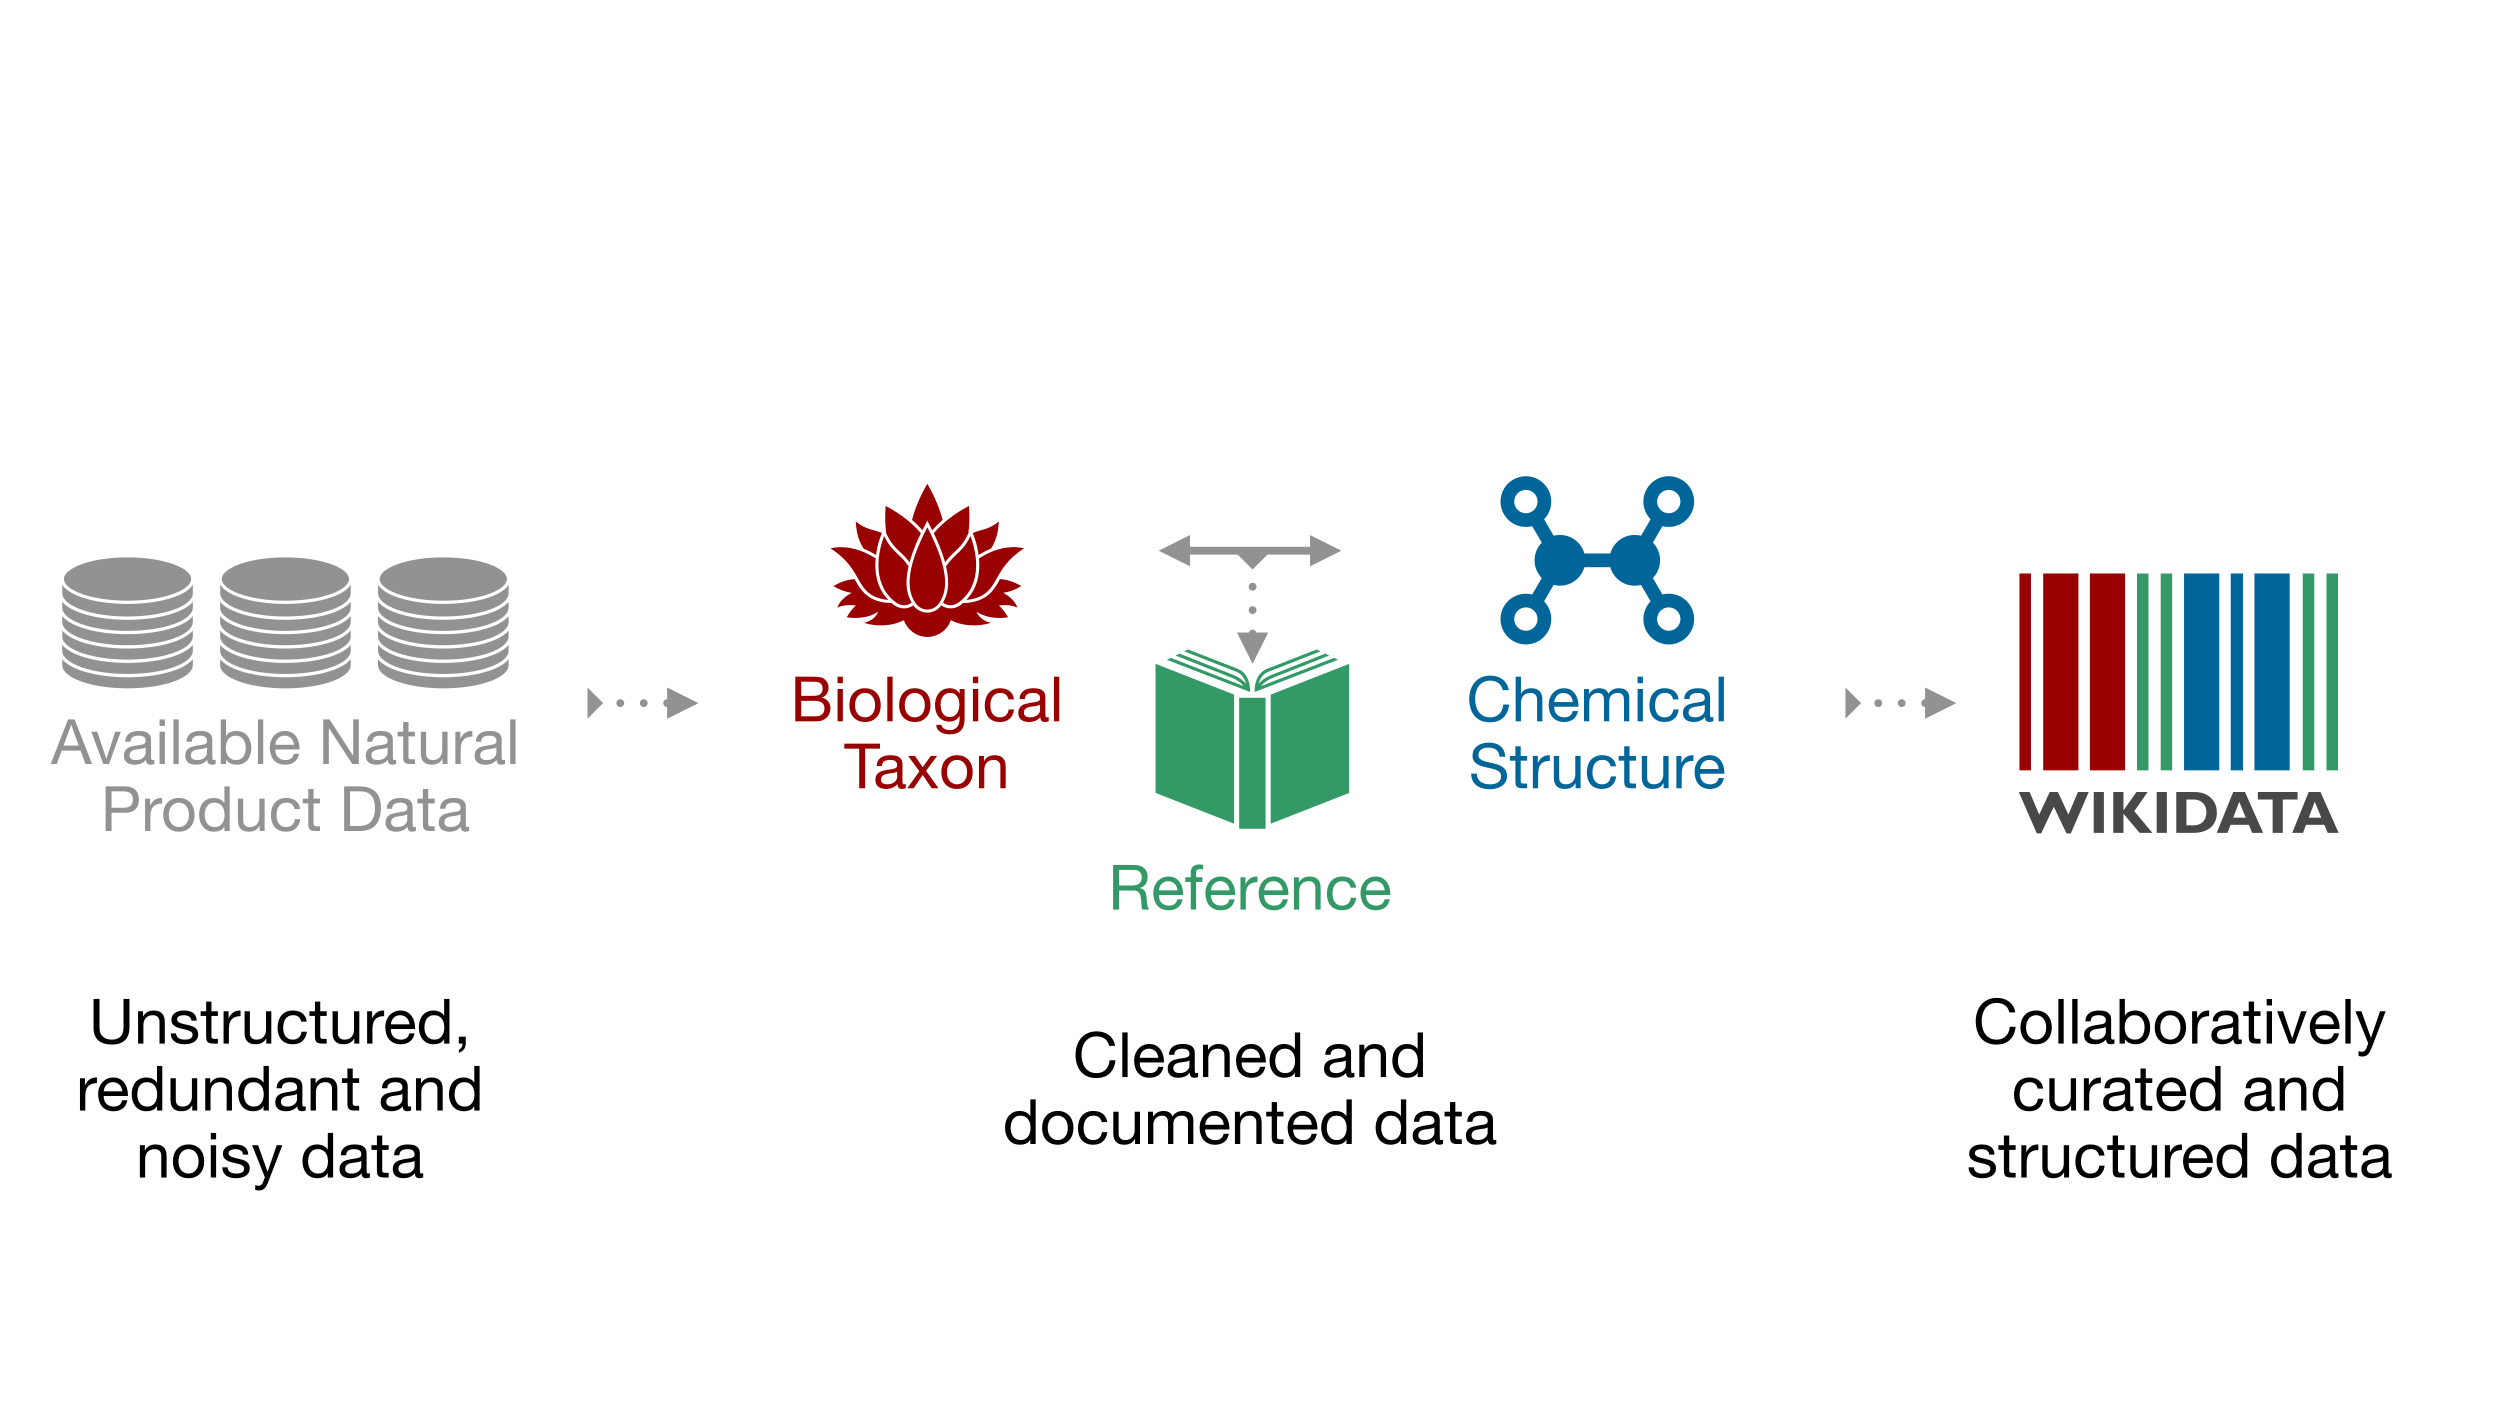 <svg height="1080pt" viewBox="0 0 1920 1080" width="1920pt" xmlns="http://www.w3.org/2000/svg" xmlns:xlink="http://www.w3.org/1999/xlink"><symbol id="a" overflow="visible"><path d="m8.297-19.531v-10.906h9.125c.988 0 1.922.059 2.797.172.883.117 1.66.367 2.328.75.676.387 1.207.934 1.594 1.641.383.699.578 1.652.578 2.859 0 1.836-.57 3.211-1.703 4.125-1.137.906-3 1.359-5.594 1.359zm-4.547-14.734v34.266h16.547c1.695 0 3.191-.281 4.484-.844 1.301-.562 2.391-1.297 3.266-2.203.883-.914 1.551-1.961 2-3.141.445-1.188.672-2.406.672-3.656 0-2.113-.562-3.906-1.688-5.375-1.117-1.469-2.73-2.426-4.844-2.875v-.094c1.633-.645 2.891-1.629 3.766-2.953.883-1.332 1.328-2.91 1.328-4.734 0-1.727-.398-3.18-1.188-4.359-.781-1.188-1.73-2.117-2.844-2.797-.512-.312-1.133-.547-1.859-.703-.719-.164-1.496-.285-2.328-.359-.824-.082-1.664-.129-2.516-.141-.844-.02-1.637-.031-2.375-.031zm4.547 30.422v-11.859h10.422c.957 0 1.883.09 2.781.266.895.18 1.688.484 2.375.922.688.43 1.238 1.012 1.656 1.75.414.742.625 1.668.625 2.781 0 1.918-.57 3.422-1.703 4.516-1.137 1.086-2.711 1.625-4.719 1.625zm0 0"/></symbol><symbol id="b" overflow="visible"><path d="m7.391-29.281v-4.984h-4.078v4.984zm-4.078 4.469v24.812h4.078v-24.812zm0 0"/></symbol><symbol id="c" overflow="visible"><path d="m6.047-12.391c0-1.5.195-2.832.594-4 .406-1.164.957-2.148 1.656-2.953.707-.801 1.531-1.41 2.469-1.828.945-.414 1.953-.625 3.016-.625 1.051 0 2.047.211 2.984.625.945.418 1.77 1.027 2.469 1.828.707.805 1.258 1.789 1.656 2.953.406 1.168.609 2.5.609 4 0 1.512-.203 2.852-.609 4.016-.398 1.168-.949 2.148-1.656 2.938-.699.781-1.523 1.383-2.469 1.797-.938.406-1.934.609-2.984.609-1.062 0-2.07-.203-3.016-.609-.938-.414-1.762-1.016-2.469-1.797-.699-.789-1.25-1.77-1.656-2.938-.398-1.164-.594-2.504-.594-4.016zm-4.312 0c0 1.836.254 3.539.766 5.109.508 1.562 1.273 2.93 2.297 4.094 1.031 1.168 2.297 2.078 3.797 2.734s3.227.984 5.188.984c1.977 0 3.711-.328 5.203-.984 1.488-.656 2.742-1.566 3.766-2.734 1.02-1.164 1.785-2.531 2.297-4.094.52-1.57.781-3.273.781-5.109 0-1.82-.262-3.523-.781-5.109-.512-1.582-1.277-2.957-2.297-4.125-1.023-1.164-2.277-2.082-3.766-2.75-1.492-.676-3.227-1.016-5.203-1.016-1.961 0-3.688.34-5.188 1.016-1.5.668-2.766 1.586-3.797 2.75-1.023 1.168-1.789 2.543-2.297 4.125-.512 1.586-.766 3.289-.766 5.109zm0 0"/></symbol><symbol id="d" overflow="visible"><path d="m3.312-34.266v34.266h4.078v-34.266zm0 0"/></symbol><symbol id="e" overflow="visible"><path d="m24.484-2.109v-22.703h-3.844v3.547h-.047c-.742-1.375-1.766-2.406-3.078-3.094s-2.75-1.031-4.312-1.031c-2.148 0-3.961.414-5.438 1.234-1.469.812-2.652 1.852-3.547 3.109-.898 1.262-1.539 2.668-1.922 4.219-.375 1.555-.562 3.07-.562 4.547 0 1.688.227 3.293.688 4.812.469 1.523 1.164 2.852 2.094 3.984.926 1.137 2.078 2.043 3.453 2.719 1.375.668 2.988 1 4.844 1 1.602 0 3.113-.359 4.531-1.078 1.426-.719 2.492-1.844 3.203-3.375h.094v1.625c0 1.375-.137 2.633-.406 3.781-.273 1.156-.715 2.141-1.328 2.953-.605.82-1.371 1.461-2.297 1.922-.93.469-2.062.703-3.406.703-.68 0-1.387-.074-2.125-.219-.73-.137-1.406-.367-2.031-.688-.625-.324-1.156-.742-1.594-1.25-.43-.512-.656-1.137-.688-1.875h-4.078c.062 1.344.41 2.477 1.047 3.406.645.926 1.453 1.676 2.422 2.25.977.582 2.066 1 3.266 1.25 1.207.258 2.383.391 3.531.391 3.969 0 6.879-1.012 8.734-3.031 1.863-2.012 2.797-5.047 2.797-9.109zm-11.422-1.203c-1.344 0-2.465-.273-3.359-.828-.898-.562-1.621-1.301-2.172-2.219-.543-.914-.93-1.93-1.156-3.047-.219-1.125-.328-2.242-.328-3.359 0-1.188.133-2.32.406-3.406.27-1.094.703-2.051 1.297-2.875.594-.832 1.352-1.5 2.281-2 .926-.5 2.047-.75 3.359-.75 1.281 0 2.367.262 3.266.781.895.512 1.625 1.188 2.188 2.031s.969 1.797 1.219 2.859c.258 1.055.391 2.125.391 3.219 0 1.148-.141 2.297-.422 3.453-.273 1.148-.695 2.18-1.266 3.094-.574.918-1.336 1.656-2.281 2.219-.938.555-2.078.828-3.422.828zm0 0"/></symbol><symbol id="f" overflow="visible"><path d="m19.922-16.844h4.219c-.156-1.477-.543-2.75-1.156-3.812-.605-1.07-1.383-1.961-2.328-2.672-.938-.707-2.027-1.227-3.266-1.562-1.23-.332-2.547-.5-3.953-.5-1.949 0-3.664.344-5.141 1.031-1.469.688-2.695 1.633-3.672 2.828-.969 1.199-1.695 2.609-2.172 4.234-.48 1.617-.719 3.352-.719 5.203 0 1.855.242 3.559.734 5.109.5 1.555 1.234 2.891 2.203 4.016.977 1.117 2.195 1.98 3.656 2.594 1.457.602 3.129.906 5.016.906 3.164 0 5.664-.832 7.5-2.5 1.844-1.664 2.988-4.035 3.438-7.109h-4.172c-.25 1.93-.949 3.418-2.094 4.469-1.137 1.055-2.711 1.578-4.719 1.578-1.281 0-2.387-.254-3.312-.766-.93-.508-1.684-1.188-2.266-2.031-.574-.852-.996-1.82-1.266-2.906-.273-1.094-.406-2.211-.406-3.359 0-1.25.125-2.457.375-3.625.258-1.164.688-2.195 1.281-3.094.594-.895 1.383-1.613 2.375-2.156.988-.551 2.223-.828 3.703-.828 1.727 0 3.102.434 4.125 1.297 1.02.867 1.691 2.086 2.016 3.656zm0 0"/></symbol><symbol id="g" overflow="visible"><path d="m25.062-.094c-.711.414-1.688.625-2.938.625-1.055 0-1.891-.297-2.516-.891s-.938-1.562-.938-2.906c-1.125 1.344-2.434 2.312-3.922 2.906-1.48.594-3.086.891-4.812.891-1.125 0-2.195-.133-3.203-.391-1-.25-1.871-.645-2.609-1.188-.73-.551-1.312-1.266-1.75-2.141-.43-.883-.641-1.953-.641-3.203 0-1.406.238-2.555.719-3.453.477-.895 1.109-1.617 1.891-2.172.781-.562 1.676-.988 2.688-1.281 1.008-.289 2.039-.531 3.094-.719 1.125-.227 2.188-.395 3.188-.5 1.008-.113 1.898-.273 2.672-.484.77-.207 1.379-.508 1.828-.906.445-.406.672-.988.672-1.75 0-.906-.172-1.629-.516-2.172-.336-.539-.766-.953-1.297-1.234-.523-.289-1.109-.484-1.766-.578-.656-.102-1.309-.156-1.953-.156-1.719 0-3.156.328-4.312.984s-1.781 1.898-1.875 3.719h-4.078c.062-1.531.379-2.82.953-3.875.582-1.062 1.352-1.922 2.312-2.578.957-.656 2.051-1.125 3.281-1.406 1.238-.289 2.562-.438 3.969-.438 1.113 0 2.223.086 3.328.25 1.102.156 2.102.484 3 .984.895.492 1.613 1.184 2.156 2.078.551.898.828 2.062.828 3.5v12.766c0 .961.051 1.664.156 2.109.113.449.492.672 1.141.672.352 0 .77-.078 1.25-.234zm-6.625-12.719c-.523.387-1.199.668-2.031.844-.824.168-1.695.309-2.609.422-.906.117-1.828.246-2.766.391-.93.148-1.762.383-2.5.703-.73.312-1.328.766-1.797 1.359-.461.594-.688 1.402-.688 2.422 0 .68.133 1.25.406 1.719.27.461.617.836 1.047 1.125.438.281.941.484 1.516.609.582.125 1.191.188 1.828.188 1.344 0 2.492-.18 3.453-.547.969-.363 1.754-.828 2.359-1.391.602-.562 1.051-1.172 1.344-1.828.289-.656.438-1.27.438-1.844zm0 0"/></symbol><symbol id="h" overflow="visible"/><symbol id="i" overflow="visible"><path d="m11.516-30.438v30.438h4.562v-30.438h11.422v-3.828h-27.406v3.828zm0 0"/></symbol><symbol id="j" overflow="visible"><path d="m9.75-13.062-9.312 13.062h4.938l6.906-10.266 6.922 10.266h5.234l-9.609-13.391 8.547-11.422h-4.891l-6.203 8.688-5.938-8.688h-5.234zm0 0"/></symbol><symbol id="k" overflow="visible"><path d="m3.078-24.812v24.812h4.078v-14.016c0-1.125.148-2.156.453-3.094.301-.945.754-1.77 1.359-2.469.613-.707 1.375-1.254 2.281-1.641.914-.383 2-.578 3.25-.578 1.562 0 2.789.449 3.688 1.344.895.898 1.344 2.117 1.344 3.656v16.797h4.078v-16.312c0-1.352-.137-2.578-.406-3.672-.273-1.102-.746-2.055-1.422-2.859-.668-.801-1.547-1.426-2.641-1.875-1.086-.445-2.438-.672-4.062-.672-3.688 0-6.375 1.508-8.062 4.516h-.109v-3.938zm0 0"/></symbol><symbol id="l" overflow="visible"><path d="m27.844-23.953h4.562c-.262-1.82-.809-3.426-1.641-4.812-.836-1.395-1.875-2.555-3.125-3.484-1.242-.926-2.664-1.629-4.266-2.109-1.605-.488-3.305-.734-5.094-.734-2.617 0-4.945.477-6.984 1.422-2.031.949-3.73 2.242-5.094 3.875-1.355 1.625-2.387 3.539-3.094 5.734-.699 2.188-1.047 4.527-1.047 7.016 0 2.5.328 4.84.984 7.016.656 2.18 1.641 4.07 2.953 5.672 1.312 1.594 2.957 2.852 4.938 3.766 1.988.906 4.312 1.359 6.969 1.359 4.383 0 7.836-1.195 10.359-3.594 2.531-2.406 4.02-5.766 4.469-10.078h-4.562c-.094 1.406-.383 2.719-.859 3.938-.48 1.211-1.148 2.258-2 3.141-.844.875-1.852 1.562-3.016 2.062-1.168.492-2.508.734-4.016.734-2.043 0-3.805-.379-5.281-1.141-1.469-.77-2.68-1.801-3.625-3.094-.938-1.301-1.633-2.82-2.078-4.562-.449-1.75-.672-3.598-.672-5.547 0-1.789.223-3.52.672-5.188.445-1.664 1.141-3.145 2.078-4.438.945-1.289 2.148-2.32 3.609-3.094 1.457-.77 3.207-1.156 5.25-1.156 2.406 0 4.477.609 6.219 1.828 1.75 1.219 2.879 3.043 3.391 5.469zm0 0"/></symbol><symbol id="m" overflow="visible"><path d="m3.078-34.266v34.266h4.078v-14.016c0-1.125.148-2.156.453-3.094.301-.945.754-1.77 1.359-2.469.613-.707 1.375-1.254 2.281-1.641.914-.383 2-.578 3.25-.578 1.562 0 2.789.449 3.688 1.344.895.898 1.344 2.117 1.344 3.656v16.797h4.078v-16.312c0-1.352-.137-2.578-.406-3.672-.273-1.102-.746-2.055-1.422-2.859-.668-.801-1.547-1.426-2.641-1.875-1.086-.445-2.438-.672-4.062-.672-.742 0-1.508.086-2.297.25-.781.156-1.531.402-2.25.734-.719.336-1.367.766-1.938 1.297-.574.531-1.023 1.18-1.344 1.938h-.094v-13.094zm0 0"/></symbol><symbol id="n" overflow="visible"><path d="m20.297-14.781h-14.25c.062-.957.27-1.859.625-2.703.352-.852.832-1.598 1.438-2.234.613-.645 1.344-1.148 2.188-1.516.844-.375 1.797-.562 2.859-.562 1.02 0 1.953.188 2.797.562.852.367 1.594.859 2.219 1.484s1.117 1.371 1.484 2.234c.363.867.578 1.777.641 2.734zm3.938 6.906h-4.031c-.344 1.637-1.07 2.855-2.172 3.656-1.105.793-2.523 1.188-4.25 1.188-1.344 0-2.516-.223-3.516-.672-.992-.445-1.809-1.047-2.453-1.797-.637-.75-1.102-1.609-1.391-2.578-.281-.977-.406-2.016-.375-3.109h18.578c.062-1.5-.074-3.082-.406-4.75-.336-1.664-.945-3.203-1.828-4.609-.875-1.406-2.043-2.562-3.5-3.469-1.461-.914-3.293-1.375-5.5-1.375-1.699 0-3.262.324-4.688.969-1.418.637-2.648 1.531-3.688 2.688-1.043 1.148-1.852 2.508-2.422 4.078-.574 1.562-.859 3.289-.859 5.172.062 1.898.336 3.648.828 5.25.5 1.594 1.242 2.969 2.234 4.125.988 1.148 2.211 2.043 3.672 2.688 1.457.633 3.176.953 5.156.953 2.82 0 5.16-.703 7.016-2.109 1.852-1.414 3.051-3.516 3.594-6.297zm0 0"/></symbol><symbol id="o" overflow="visible"><path d="m3.078-24.812v24.812h4.078v-15.453c0-.477.117-1.078.359-1.797.238-.727.617-1.426 1.141-2.094.531-.676 1.219-1.254 2.062-1.734.852-.477 1.875-.719 3.062-.719.926 0 1.68.141 2.266.422.594.273 1.066.656 1.422 1.156.352.492.602 1.074.75 1.75.145.668.219 1.402.219 2.203v16.266h4.078v-15.453c0-1.926.57-3.461 1.719-4.609 1.156-1.156 2.738-1.734 4.75-1.734 1 0 1.812.148 2.438.438.625.293 1.109.688 1.453 1.188.352.492.594 1.074.719 1.75.133.668.203 1.387.203 2.156v16.266h4.078v-18.188c0-1.281-.203-2.375-.609-3.281-.398-.914-.953-1.66-1.672-2.234-.719-.582-1.586-1.008-2.594-1.281-1.012-.27-2.141-.406-3.391-.406-1.625 0-3.121.371-4.484 1.109-1.355.73-2.449 1.766-3.281 3.109-.512-1.531-1.391-2.613-2.641-3.25-1.25-.645-2.641-.969-4.172-.969-3.492 0-6.164 1.406-8.016 4.219h-.109v-3.641zm0 0"/></symbol><symbol id="p" overflow="visible"><path d="m23.562-24.234h4.328c-.062-1.895-.422-3.52-1.078-4.875-.656-1.363-1.555-2.492-2.688-3.391-1.137-.895-2.461-1.551-3.969-1.969-1.5-.414-3.133-.625-4.891-.625-1.574 0-3.105.203-4.594.609-1.48.398-2.809 1.008-3.984 1.828-1.168.812-2.105 1.855-2.812 3.125-.699 1.262-1.047 2.75-1.047 4.469 0 1.574.312 2.883.938 3.922.625 1.043 1.457 1.891 2.5 2.547 1.039.656 2.219 1.184 3.531 1.578 1.312.398 2.645.75 4 1.062 1.363.305 2.703.602 4.016.891 1.312.281 2.484.656 3.516 1.125 1.039.461 1.875 1.059 2.5 1.797.625.73.938 1.688.938 2.875 0 1.25-.258 2.277-.766 3.078-.512.805-1.184 1.438-2.016 1.906-.836.461-1.773.781-2.812.969-1.043.188-2.074.281-3.094.281-1.281 0-2.531-.156-3.75-.469-1.211-.32-2.273-.816-3.188-1.484-.906-.676-1.641-1.535-2.203-2.578-.562-1.039-.844-2.281-.844-3.719h-4.312c0 2.086.375 3.887 1.125 5.406.75 1.523 1.77 2.773 3.062 3.75 1.301.969 2.805 1.695 4.516 2.172 1.719.477 3.535.719 5.453.719 1.562 0 3.133-.188 4.719-.562 1.594-.363 3.023-.953 4.297-1.766 1.281-.812 2.328-1.863 3.141-3.156.82-1.301 1.234-2.863 1.234-4.688 0-1.695-.312-3.102-.938-4.219-.625-1.125-1.461-2.051-2.5-2.781-1.031-.738-2.203-1.32-3.516-1.75-1.312-.438-2.652-.816-4.016-1.141-1.367-.32-2.703-.617-4.016-.891-1.305-.27-2.477-.613-3.516-1.031-1.043-.414-1.875-.953-2.5-1.609s-.938-1.508-.938-2.562c0-1.125.211-2.062.641-2.812.438-.75 1.016-1.348 1.734-1.797.719-.445 1.539-.766 2.469-.953.926-.195 1.875-.297 2.844-.297 2.363 0 4.305.555 5.828 1.656 1.52 1.105 2.406 2.891 2.656 5.359zm0 0"/></symbol><symbol id="q" overflow="visible"><path d="m8.734-24.812v-7.438h-4.078v7.438h-4.219v3.594h4.219v15.797c0 1.148.109 2.074.328 2.781.227.711.57 1.258 1.031 1.641.469.375 1.078.637 1.828.781.75.148 1.656.219 2.719.219h3.125v-3.594h-1.875c-.648 0-1.172-.023-1.578-.078-.398-.051-.711-.156-.938-.312-.219-.156-.371-.379-.453-.672-.074-.289-.109-.676-.109-1.156v-15.406h4.953v-3.594zm0 0"/></symbol><symbol id="r" overflow="visible"><path d="m2.922-24.812v24.812h4.094v-11.047c0-1.594.156-3.004.469-4.234.32-1.238.832-2.289 1.531-3.156.707-.863 1.633-1.52 2.781-1.969 1.156-.445 2.551-.672 4.188-.672v-4.312c-2.211-.062-4.031.387-5.469 1.344-1.438.961-2.656 2.449-3.656 4.469h-.094v-5.234zm0 0"/></symbol><symbol id="s" overflow="visible"><path d="m23.609 0v-24.812h-4.078v14.016c0 1.117-.152 2.148-.453 3.094-.305.949-.762 1.777-1.375 2.484-.605.699-1.367 1.242-2.281 1.625-.906.375-1.984.562-3.234.562-1.562 0-2.793-.445-3.688-1.344-.898-.895-1.344-2.109-1.344-3.641v-16.797h-4.078v16.312c0 1.344.133 2.57.406 3.672.27 1.105.738 2.059 1.406 2.859.676.805 1.555 1.422 2.641 1.859 1.094.426 2.453.641 4.078.641 1.832 0 3.422-.359 4.766-1.078s2.445-1.848 3.312-3.391h.094v3.938zm0 0"/></symbol><symbol id="t" overflow="visible"><path d="m3.75-34.266v34.266h4.547v-14.641h11.141c1.125 0 2.02.172 2.688.516.676.336 1.223.781 1.641 1.344.414.555.719 1.203.906 1.953s.348 1.543.484 2.375c.156.836.25 1.684.281 2.547.031.867.062 1.672.094 2.422s.102 1.434.219 2.047c.113.605.332 1.086.656 1.438h5.078c-.48-.57-.84-1.234-1.078-1.984-.242-.758-.43-1.551-.562-2.375-.125-.832-.203-1.68-.234-2.547-.031-.863-.078-1.711-.141-2.547-.094-.832-.23-1.633-.406-2.406-.18-.77-.449-1.461-.812-2.078-.367-.625-.859-1.16-1.484-1.609-.625-.445-1.434-.77-2.422-.969v-.094c2.07-.57 3.578-1.641 4.516-3.203.945-1.57 1.422-3.398 1.422-5.484 0-2.781-.922-4.969-2.766-6.562-1.836-1.602-4.383-2.406-7.641-2.406zm14.062 15.781h-9.516v-11.953h11.328c2.145 0 3.695.547 4.656 1.641.969 1.086 1.453 2.492 1.453 4.219 0 1.25-.219 2.266-.656 3.047-.43.781-1.008 1.406-1.734 1.875-.719.469-1.559.781-2.516.938-.961.156-1.965.234-3.016.234zm0 0"/></symbol><symbol id="u" overflow="visible"><path d="m4.75-21.219v21.219h4.078v-21.219h4.797v-3.594h-4.797v-3.453c0-1.094.27-1.832.812-2.219.551-.383 1.32-.578 2.312-.578.352 0 .738.027 1.156.078.414.055.797.141 1.141.266v-3.547c-.375-.133-.812-.234-1.312-.297s-.945-.094-1.328-.094c-2.242 0-3.945.523-5.109 1.562-1.168 1.043-1.75 2.57-1.75 4.578v3.703h-4.172v3.594zm0 0"/></symbol><symbol id="v" overflow="visible"><path d="m31.109-12.391v-21.875h-4.562v21.875c0 3.074-.762 5.402-2.281 6.984-1.523 1.586-3.742 2.375-6.656 2.375-3.062 0-5.414-.789-7.047-2.375-1.637-1.582-2.453-3.91-2.453-6.984v-21.875h-4.562v21.875c0 4.586 1.238 7.922 3.719 10.016 2.477 2.094 5.926 3.141 10.344 3.141 4.32 0 7.648-1.094 9.984-3.281 2.344-2.195 3.516-5.488 3.516-9.875zm0 0"/></symbol><symbol id="w" overflow="visible"><path d="m5.562-7.828h-4.078c.062 1.543.379 2.852.953 3.922.582 1.074 1.352 1.938 2.312 2.594.957.648 2.062 1.117 3.312 1.406s2.562.438 3.938.438c1.25 0 2.504-.121 3.766-.359 1.258-.238 2.395-.66 3.406-1.266 1.008-.613 1.828-1.414 2.453-2.406.625-.988.938-2.238.938-3.75 0-1.188-.234-2.176-.703-2.969-.461-.801-1.07-1.469-1.828-2-.75-.531-1.617-.953-2.594-1.266-.969-.32-1.965-.594-2.984-.812-.961-.227-1.922-.445-2.891-.656-.961-.207-1.824-.461-2.594-.766-.762-.301-1.391-.68-1.891-1.141-.492-.469-.734-1.055-.734-1.766 0-.633.156-1.148.469-1.547.32-.406.738-.727 1.25-.969.508-.238 1.078-.406 1.703-.5.625-.102 1.238-.156 1.844-.156.676 0 1.344.074 2 .219.656.148 1.254.383 1.797.703.539.312.988.734 1.344 1.266.352.531.562 1.199.625 2h4.078c-.094-1.508-.414-2.766-.953-3.766-.543-1.008-1.273-1.812-2.188-2.406-.918-.594-1.969-1.008-3.156-1.25-1.18-.238-2.469-.359-3.875-.359-1.094 0-2.195.137-3.297.406-1.094.273-2.086.688-2.969 1.25-.875.562-1.594 1.293-2.156 2.188-.562.898-.844 1.965-.844 3.203 0 1.605.398 2.855 1.203 3.75.801.898 1.801 1.594 3 2.094 1.195.492 2.5.875 3.906 1.156 1.406.273 2.707.574 3.906.906 1.207.336 2.207.777 3 1.328.801.543 1.203 1.34 1.203 2.391 0 .773-.195 1.406-.578 1.906-.375.492-.859.867-1.453 1.125-.594.25-1.246.422-1.953.516-.699.094-1.371.141-2.016.141-.836 0-1.641-.078-2.422-.234s-1.484-.414-2.109-.781c-.625-.375-1.133-.875-1.516-1.5-.387-.625-.594-1.383-.625-2.281zm0 0"/></symbol><symbol id="x" overflow="visible"><path d="m6.047-12.188c0-1.219.125-2.398.375-3.547.258-1.156.676-2.18 1.25-3.078.582-.895 1.352-1.613 2.312-2.156.957-.551 2.125-.828 3.5-.828 1.406 0 2.602.266 3.594.797 1 .531 1.812 1.23 2.438 2.094.625.867 1.078 1.867 1.359 3 .289 1.137.438 2.309.438 3.516 0 1.156-.137 2.297-.406 3.422-.273 1.117-.715 2.117-1.328 3-.605.875-1.387 1.586-2.344 2.125-.961.543-2.125.812-3.5.812-1.312 0-2.461-.254-3.438-.766-.98-.508-1.781-1.195-2.406-2.062-.625-.863-1.09-1.848-1.391-2.953-.305-1.102-.453-2.227-.453-3.375zm19.203 12.188v-34.266h-4.078v12.766h-.094c-.449-.738-1-1.352-1.656-1.844-.656-.5-1.355-.898-2.094-1.203-.742-.312-1.48-.531-2.219-.656-.73-.125-1.414-.188-2.047-.188-1.898 0-3.559.344-4.984 1.031-1.418.688-2.602 1.617-3.547 2.781-.938 1.168-1.641 2.539-2.109 4.109-.461 1.562-.688 3.227-.688 4.984 0 1.762.238 3.43.719 5 .477 1.562 1.188 2.938 2.125 4.125.945 1.188 2.129 2.137 3.547 2.844 1.426.695 3.102 1.047 5.031 1.047 1.727 0 3.312-.305 4.75-.906 1.438-.613 2.492-1.609 3.172-2.984h.094v3.359zm0 0"/></symbol><symbol id="y" overflow="visible"><path d="m3.984-5.328v5.328h2.828c.031.383.004.801-.078 1.25-.074.445-.227.883-.453 1.312-.219.438-.516.836-.891 1.203-.367.363-.82.645-1.359.844v2.406c1.852-.555 3.195-1.484 4.031-2.797.832-1.312 1.25-2.883 1.25-4.703v-4.844zm0 0"/></symbol><symbol id="z" overflow="visible"><path d="m12.812 3.312c-.48 1.219-.953 2.238-1.422 3.062-.461.832-.969 1.516-1.531 2.047-.555.531-1.18.914-1.875 1.156-.688.238-1.48.359-2.375.359-.48 0-.961-.031-1.438-.094-.48-.062-.945-.18-1.391-.344v-3.734c.352.156.758.289 1.219.406.469.113.863.172 1.188.172.832 0 1.523-.203 2.078-.609.562-.398.988-.965 1.281-1.703l1.672-4.172-9.828-24.672h4.594l7.25 20.297h.109l6.953-20.297h4.312zm0 0"/></symbol><symbol id="A" overflow="visible"><path d="m9.641-14.156 5.812-15.984h.094l5.719 15.984zm3.422-20.109-13.344 34.266h4.656l3.828-10.312h14.5l3.75 10.312h5.031l-13.391-34.266zm0 0"/></symbol><symbol id="B" overflow="visible"><path d="m14.25 0 9.078-24.812h-4.266l-6.781 20.688h-.094l-6.953-20.688h-4.562l9.219 24.812zm0 0"/></symbol><symbol id="C" overflow="visible"><path d="m3.219-34.266v34.266h4.078v-3.312h.094c.445.742 1 1.359 1.656 1.859.656.492 1.348.883 2.078 1.172.738.281 1.484.484 2.234.609.758.133 1.441.203 2.047.203 1.883 0 3.539-.336 4.969-1 1.426-.676 2.609-1.598 3.547-2.766.945-1.164 1.648-2.535 2.109-4.109.469-1.57.703-3.238.703-5 0-1.75-.242-3.41-.719-4.984-.48-1.57-1.195-2.957-2.141-4.156-.938-1.195-2.121-2.145-3.547-2.844-1.43-.707-3.102-1.062-5.016-1.062-1.73 0-3.312.312-4.75.938s-2.496 1.625-3.172 3h-.094v-12.812zm19.203 21.641c0 1.219-.133 2.406-.391 3.562-.262 1.148-.68 2.168-1.25 3.062-.574.898-1.336 1.617-2.281 2.156-.938.543-2.117.812-3.531.812-1.406 0-2.605-.258-3.594-.781-.992-.531-1.797-1.227-2.422-2.094-.625-.863-1.086-1.863-1.375-3-.281-1.133-.422-2.312-.422-3.531 0-1.145.133-2.273.406-3.391.27-1.125.707-2.125 1.312-3 .613-.883 1.398-1.598 2.359-2.141.957-.551 2.125-.828 3.5-.828 1.312 0 2.453.262 3.422.781.977.512 1.781 1.199 2.406 2.062.625.867 1.086 1.852 1.391 2.953.312 1.094.469 2.219.469 3.375zm0 0"/></symbol><symbol id="D" overflow="visible"><path d="m3.703-34.266v34.266h4.312v-27.5h.094l17.906 27.5h5v-34.266h-4.328v27.781h-.094l-18.047-27.781zm0 0"/></symbol><symbol id="E" overflow="visible"><path d="m8.297-17.859v-12.578h8.938c2.594 0 4.488.539 5.688 1.609 1.195 1.074 1.797 2.637 1.797 4.688 0 2.043-.602 3.609-1.797 4.703-1.199 1.086-3.094 1.609-5.688 1.578zm-4.547-16.406v34.266h4.547v-14.016h10.469c3.457.031 6.07-.848 7.844-2.641 1.781-1.789 2.672-4.285 2.672-7.484 0-3.195-.891-5.68-2.672-7.453-1.773-1.781-4.387-2.672-7.844-2.672zm0 0"/></symbol><symbol id="F" overflow="visible"><path d="m8.297-3.844v-26.594h7.688c2.113 0 3.891.297 5.328.891s2.609 1.461 3.516 2.594c.914 1.137 1.57 2.512 1.969 4.125.406 1.617.609 3.449.609 5.5 0 2.117-.219 3.918-.656 5.406-.43 1.48-.98 2.719-1.656 3.719-.668.992-1.43 1.777-2.281 2.359-.844.574-1.699 1.012-2.562 1.312-.867.305-1.684.496-2.453.578-.762.074-1.398.109-1.906.109zm-4.547-30.422v34.266h11.75c2.852 0 5.316-.398 7.391-1.203 2.082-.801 3.797-1.957 5.141-3.469 1.344-1.52 2.332-3.391 2.969-5.609.645-2.227.969-4.785.969-7.672 0-5.5-1.43-9.594-4.281-12.281-2.844-2.688-6.906-4.031-12.188-4.031zm0 0"/></symbol><path d="m0 0h1920v1080h-1920z" fill="#fff"/><path d="m1550.949 591.617h8.82v-151.18h-8.82zm18.227 0h27.043v-151.18h-27.043zm35.863-151.18v151.176h27.039v-151.176zm0 0" fill="#900"/><path d="m1768.531 591.629h8.82v-151.191h-8.82zm18.23-151.191v151.191h8.816v-151.191zm-145.57 151.191h8.82v-151.191h-8.82zm18.227-151.191v151.184h8.82v-151.184zm0 0" fill="#396"/><path d="m1677.348 591.629h27.047v-151.191h-27.047zm35.863 0h9.402v-151.191h-9.402zm18.223-151.191v151.184h27.043v-151.184zm0 0" fill="#069"/><path d="m1782.145 608.27 13.914 31.352h-8.395l-2.582-6.191h-14.023l-2.336 6.191h-8.281l12.633-31.352zm.629 19.684-5.051-12.188-4.602 12.188zm-18.227-19.684v5.746h-11.355v25.605h-7.809v-25.605h-11.355v-5.746zm-40.395 0 13.914 31.352h-8.395l-2.578-6.191h-14.027l-2.336 6.191h-8.281l12.637-31.352zm.629 19.684-5.051-12.188-4.602 12.188zm-53.391-19.684h13.824c5.34 0 9.559 1.465 12.656 4.398 3.113 2.918 4.668 6.695 4.668 11.336 0 4.859-1.578 8.684-4.734 11.465-3.145 2.77-7.629 4.152-13.465 4.152h-12.949zm7.809 5.746v19.859h5.094c3.309 0 5.836-.902 7.586-2.715 1.75-1.824 2.625-4.227 2.625-7.203 0-3.082-.891-5.504-2.668-7.27-1.766-1.781-4.309-2.672-7.633-2.672zm-15.035-5.746v31.352h-7.812v-31.352zm-14.793 0-10.211 14.723 13.848 16.629h-9.785l-12.41-14.699v14.699h-7.809v-31.352h7.809v14.117l9.965-14.117zm-33.594 0v31.352h-7.809v-31.352zm-38.465 11.312-9.695 20.445h-3.367l-13.781-31.758h8.281l7.383 17.324 8.059-17.324h6.285l8.055 17.324 7.34-17.324h8.281l-13.734 31.758h-3.367z" fill="#484848"/><path d="m7.673 0h56.465" style="fill:none;stroke-width:6;stroke-linecap:round;stroke-linejoin:round;stroke:#929292;stroke-dasharray:.006 18;stroke-dashoffset:.5" transform="translate(1417.319 540)"/><path d="m1478.461 552 24-12-24-12zm0 0" fill="#929292"/><path d="m1417.32 528 12 12-12 12zm0 0" fill="#929292"/><path d="m7.674 0h56.465" style="fill:none;stroke-width:6;stroke-linecap:round;stroke-linejoin:round;stroke:#929292;stroke-dasharray:.006 18;stroke-dashoffset:.5" transform="translate(451.201 540)"/><path d="m512.34 552 24-12-24-12zm0 0" fill="#929292"/><path d="m451.203 528 12 12-12 12zm0 0" fill="#929292"/><g fill="#900"><use x="607.046" xlink:href="#a" y="553.959"/><use x="639.926" xlink:href="#b" y="553.959"/><use x="650.582" xlink:href="#c" y="553.959"/><use x="678.134" xlink:href="#d" y="553.959"/><use x="688.79" xlink:href="#c" y="553.959"/><use x="716.342" xlink:href="#e" y="553.959"/><use x="743.894" xlink:href="#b" y="553.959"/><use x="754.55" xlink:href="#f" y="553.959"/><use x="780.326" xlink:href="#g" y="553.959"/><use x="806.102" xlink:href="#d" y="553.959"/><use x="816.758" xlink:href="#h" y="553.959"/><use x="648.35" xlink:href="#i" y="605.394"/><use x="670.574" xlink:href="#g" y="605.394"/><use x="696.35" xlink:href="#j" y="605.394"/><use x="721.214" xlink:href="#c" y="605.394"/><use x="748.766" xlink:href="#k" y="605.394"/></g><g fill="#069"><use x="1126.289" xlink:href="#l" y="553.959"/><use x="1160.945" xlink:href="#m" y="553.959"/><use x="1187.633" xlink:href="#n" y="553.959"/><use x="1213.409" xlink:href="#o" y="553.959"/><use x="1254.353" xlink:href="#b" y="553.959"/><use x="1265.009" xlink:href="#f" y="553.959"/><use x="1290.785" xlink:href="#g" y="553.959"/><use x="1316.561" xlink:href="#d" y="553.959"/><use x="1327.217" xlink:href="#h" y="553.959"/><use x="1128.065" xlink:href="#p" y="605.394"/><use x="1159.169" xlink:href="#q" y="605.394"/><use x="1174.289" xlink:href="#r" y="605.394"/><use x="1190.273" xlink:href="#s" y="605.394"/><use x="1216.961" xlink:href="#f" y="605.394"/><use x="1242.737" xlink:href="#q" y="605.394"/><use x="1257.857" xlink:href="#s" y="605.394"/><use x="1284.545" xlink:href="#r" y="605.394"/><use x="1299.665" xlink:href="#n" y="605.394"/></g><g fill="#396"><path d="m1011.219 498.758-38.508 15.082-.059.012c-3.473 1.551-6.02 4.305-7.574 8.168-1.391 3.461-1.5 6.707-1.5 7.621v1.801l63.977-24.723-3.023-1.477-56.023 21.656c1.703-2.312 4.469-4.332 8.27-6.027l44.051-17.43-3-1.465-41.98 16.605-.043.02c-4.152 1.852-7.234 4.098-9.203 6.719.777-3.176 2.629-7.23 7.027-9.203l40.598-15.895zm-98.738.012-3.023 1.465 40.551 15.883c4.398 1.973 6.25 6.027 7.031 9.203-1.973-2.621-5.051-4.871-9.203-6.719l-41.992-16.613-3.008 1.465 44.023 17.418c3.805 1.695 6.57 3.715 8.273 6.027l-56.004-21.645-3.031 1.477 63.961 24.711v-1.801c0-.914-.105-4.16-1.5-7.621-1.555-3.863-4.098-6.617-7.574-8.168zm-25.016 11.051v99.156l60.289 23.609v-99.145zm148.723 0-60.293 23.621v99.145l60.293-23.609zm-84.516 26.082v100.555h20.309v-100.555zm0 0"/><use x="851.112" xlink:href="#t" y="698.55"/><use x="883.992" xlink:href="#n" y="698.55"/><use x="909.768" xlink:href="#u" y="698.55"/><use x="923.976" xlink:href="#n" y="698.55"/><use x="949.752" xlink:href="#r" y="698.55"/><use x="964.872" xlink:href="#n" y="698.55"/><use x="990.648" xlink:href="#k" y="698.55"/><use x="1017.336" xlink:href="#f" y="698.55"/><use x="1043.112" xlink:href="#n" y="698.55"/></g><path d="m21.0.001h98.219" fill="none" stroke="#929292" stroke-width="6" transform="translate(889.891 422.933)"/><path d="m1006.109 434.934 24-12-24-12zm0 0" fill="#929292"/><path d="m913.891 410.934-24 12 24 12zm0 0" fill="#929292"/><path d="m712.191 371.492c-5.688 9.828-9.449 19.105-11.738 27.789 2.879 2.512 5.539 5.172 7.977 7.941.555-1.109 3.762-7.352 3.762-7.352s3.223 6.242 3.777 7.352c2.398-2.77 5.059-5.43 7.977-7.941-2.328-8.684-6.066-17.961-11.754-27.789zm-32.023 17.074c-.59 7.648-.375 14.551.438 20.793.039 0 2.668 7.574 10.277 14.188 1.957 1.734 5.129 4.801 7.641 8.312.445-1.551 2.844-10.531 8.715-22.316-6.316-7.426-15.027-14.66-27.07-20.977zm64.012 0c-12.043 6.316-20.789 13.551-27.07 20.977 5.875 11.82 8.273 20.766 8.715 22.316 2.512-3.512 5.688-6.578 7.645-8.312 7.609-6.648 10.273-14.188 10.273-14.188.812-6.242 1.031-13.145.438-20.793zm-86.996 11.926c.48 5.691 1.035 13.078 6.098 20.871 2.879 1.148 6.652 3.078 9.535 4.852 1.105-9.422 4.5-16.855 4.5-16.855-6.945-2.992-12.004-2.289-20.133-8.867zm109.98 0c-8.125 6.578-13.188 5.875-20.133 8.867 0 0 3.395 7.434 4.504 16.855 2.883-1.773 6.652-3.703 9.535-4.852 5.062-7.793 5.613-15.18 6.094-20.871zm-54.973 4.434c-17.914 34.613-14.992 49.469-9.121 58.148 4.582 6.762 13.672 6.762 18.254 0 5.871-8.68 8.785-23.535-9.133-58.148zm-33.164 6.695c-3.879 10.16-10.688 36.086 8.816 50.863 4.102 3.141 8.945 2.996 12.309.301-3.18-5.43-5.805-13.188-2.367-27.891-7.461-10.715-12.961-10.785-18.758-23.273zm66.262 0c-5.762 12.523-11.262 12.559-18.723 23.273 3.434 14.703.809 22.461-2.367 27.891 3.398 2.66 8.203 2.84 12.305-.301 19.469-14.812 12.699-40.703 8.785-50.863zm31.77 8.602c-9.301.324-17.93 4.012-25.188 8.609.957 10.27-.559 22.457-9.723 31.875 1.07-.035 2.18-.184 3.324-.402 23.199-4.398 14.711-22.387 41.086-39.195-3.223-.727-6.398-.996-9.5-.887zm-129.734.035c-3.098-.105-6.266.156-9.488.887 26.375 16.773 17.875 34.797 41.074 39.195 1.145.219 2.254.34 3.324.414-9.16-9.457-10.68-21.652-9.719-31.887-7.262-4.625-15.891-8.297-25.191-8.609zm9.086 24.531c-4.727.219-10.227 1.66-16.324 5.355 5.062 3.066 9.715 4.582 13.891 5.137-3.473 1.957-9.125 5.84-10.898 11.418 4.652-2.363 10.75-2.148 14.188-1.742-2.438 2.363-4.84 5.363-7.02 9.129 11.008 1.625 18.758-.773 24.117-4.246-1.035 2.992-3.875 6.758-10.82 8.531 10.531 3.285 22.5 2.293 30.664-2.066 2.586 7.496 9.672 12.848 18.02 12.848 8.348 0 15.445-5.387 18.031-12.848 8.164 4.359 20.133 5.352 30.664 2.066-6.91-1.773-9.797-5.578-10.832-8.531 5.359 3.508 13.121 5.871 24.129 4.246-2.215-3.766-4.582-6.766-7.02-9.129 3.438-.406 9.535-.621 14.188 1.742-1.809-5.578-7.426-9.496-10.898-11.418 4.141-.555 8.793-2.07 13.891-5.137-6.172-3.695-11.676-5.137-16.406-5.355-4.098 7.645-9.789 18.105-28.41 18.367-4.102 3.914-10.371 5.973-16.578 1.801-2.586 3.398-6.469 5.539-10.793 5.539-4.32 0-8.195-2.141-10.781-5.539-6.207 4.172-12.527 2.113-16.59-1.801-18.656-.262-24.348-10.723-28.41-18.367zm0 0" fill="#900"/><path d="m1171.859 365.711c-3.316 0-6.676.852-9.754 2.633-9.312 5.398-12.48 17.32-7.082 26.637 3.617 6.234 10.156 9.715 16.883 9.715 1.613 0 3.238-.195 4.836-.609l7.328 12.645c-3.418 3.512-5.527 8.305-5.527 13.594 0 5.285 2.109 10.078 5.527 13.59l-7.328 12.656c-1.598-.41-3.223-.621-4.836-.621-6.727 0-13.266 3.48-16.883 9.719-5.398 9.312-2.23 21.246 7.082 26.645 3.078 1.785 6.438 2.621 9.754 2.621 6.727 0 13.266-3.477 16.883-9.715 4.48-7.734 3.051-17.266-2.895-23.367l7.332-12.645c1.551.398 3.18.609 4.855.609 8.941 0 16.469-6.02 18.77-14.227h19.891c2.297 8.207 9.828 14.227 18.766 14.227 1.676 0 3.305-.211 4.859-.609l7.328 12.645c-5.945 6.102-7.375 15.633-2.891 23.367 3.613 6.238 10.156 9.715 16.879 9.715 3.316 0 6.676-.836 9.754-2.621 9.312-5.398 12.492-17.332 7.094-26.645-3.617-6.238-10.156-9.719-16.883-9.719-1.613 0-3.234.211-4.832.621l-7.344-12.656c3.418-3.512 5.527-8.305 5.527-13.59 0-5.289-2.109-10.082-5.527-13.594l7.344-12.645c1.598.414 3.219.609 4.832.609 6.727 0 13.266-3.48 16.883-9.715 5.398-9.316 2.219-21.238-7.094-26.637-3.078-1.781-6.438-2.633-9.754-2.633-6.723 0-13.266 3.48-16.879 9.715-4.484 7.734-3.055 17.266 2.891 23.371l-7.328 12.641c-1.555-.398-3.184-.605-4.859-.605-8.938 0-16.469 6.02-18.766 14.223h-19.891c-2.301-8.203-9.828-14.223-18.77-14.223-1.676 0-3.305.207-4.855.605l-7.332-12.641c5.949-6.105 7.375-15.637 2.895-23.371-3.617-6.234-10.156-9.715-16.883-9.715zm.012 10.535c3.191 0 6.164 1.707 7.762 4.461 1.199 2.07 1.516 4.492.902 6.801-.617 2.312-2.086 4.246-4.156 5.445-1.387.805-2.891 1.207-4.473 1.207-3.195 0-6.176-1.707-7.773-4.461-1.199-2.07-1.516-4.492-.902-6.801.617-2.312 2.086-4.246 4.156-5.445 1.387-.805 2.902-1.207 4.484-1.207zm109.766 0c1.582 0 3.086.402 4.473 1.207 2.07 1.199 3.555 3.133 4.168 5.445.617 2.309.285 4.73-.914 6.801-1.598 2.754-4.566 4.461-7.762 4.461-1.582 0-3.086-.402-4.469-1.207-2.07-1.199-3.555-3.133-4.168-5.445-.617-2.309-.289-4.73.91-6.801 1.598-2.754 4.57-4.461 7.762-4.461zm-109.73 90.242c1.582 0 3.086.402 4.473 1.203 2.07 1.199 3.539 3.145 4.156 5.457.613 2.312.297 4.719-.902 6.789-1.598 2.758-4.57 4.473-7.762 4.473-1.582 0-3.098-.414-4.484-1.219-2.07-1.199-3.539-3.129-4.156-5.441-.613-2.312-.297-4.723.902-6.793 1.598-2.754 4.582-4.469 7.773-4.469zm109.695 0c3.195 0 6.164 1.715 7.762 4.469 1.203 2.07 1.531 4.48.914 6.793-.613 2.312-2.098 4.242-4.168 5.441-1.387.805-2.891 1.207-4.473 1.207-3.191 0-6.164-1.703-7.762-4.461-1.199-2.07-1.527-4.477-.91-6.789.613-2.312 2.098-4.258 4.168-5.457 1.383-.801 2.887-1.203 4.469-1.203zm0 0" fill="#069"/><path d="m7.673-.001h55.742" style="fill:none;stroke-width:6;stroke-linecap:round;stroke-linejoin:round;stroke:#929292;stroke-dasharray:.006 18;stroke-dashoffset:.5" transform="matrix(0 1 -1 0 961.983 425.39)"/><path d="m949.984 485.805 12 24 12-24zm0 0" fill="#929292"/><path d="m973.984 425.391-12 12-12-12zm0 0" fill="#929292"/><use x="68.306" xlink:href="#v" y="801.465"/><use x="102.962" xlink:href="#k" y="801.465"/><use x="129.65" xlink:href="#w" y="801.465"/><use x="153.65" xlink:href="#q" y="801.465"/><use x="168.77" xlink:href="#r" y="801.465"/><use x="184.754" xlink:href="#s" y="801.465"/><use x="211.442" xlink:href="#f" y="801.465"/><use x="237.218" xlink:href="#q" y="801.465"/><use x="252.338" xlink:href="#s" y="801.465"/><use x="279.026" xlink:href="#r" y="801.465"/><use x="294.146" xlink:href="#n" y="801.465"/><use x="319.922" xlink:href="#x" y="801.465"/><use x="348.386" xlink:href="#y" y="801.465"/><use x="361.73" xlink:href="#h" y="801.465"/><use x="58.49" xlink:href="#r" y="852.899"/><use x="73.61" xlink:href="#n" y="852.899"/><use x="99.386" xlink:href="#x" y="852.899"/><use x="127.85" xlink:href="#s" y="852.899"/><use x="154.538" xlink:href="#k" y="852.899"/><use x="181.226" xlink:href="#x" y="852.899"/><use x="209.69" xlink:href="#g" y="852.899"/><use x="235.466" xlink:href="#k" y="852.899"/><use x="262.154" xlink:href="#q" y="852.899"/><use x="277.274" xlink:href="#h" y="852.899"/><use x="290.618" xlink:href="#g" y="852.899"/><use x="316.394" xlink:href="#k" y="852.899"/><use x="343.082" xlink:href="#x" y="852.899"/><use x="371.546" xlink:href="#h" y="852.899"/><use x="104.33" xlink:href="#k" y="904.333"/><use x="131.018" xlink:href="#c" y="904.333"/><use x="158.57" xlink:href="#b" y="904.333"/><use x="169.226" xlink:href="#w" y="904.333"/><use x="193.226" xlink:href="#z" y="904.333"/><use x="217.226" xlink:href="#h" y="904.333"/><use x="230.57" xlink:href="#x" y="904.333"/><use x="259.034" xlink:href="#g" y="904.333"/><use x="284.81" xlink:href="#q" y="904.333"/><use x="299.93" xlink:href="#g" y="904.333"/><g fill="#929292"><path d="m219.207 428.055c-13.238 0-25.699 1.828-35.035 5.18-8.801 3.145-13.848 7.324-13.848 11.461 0 4.133 5.047 8.324 13.848 11.469 9.336 3.324 21.797 5.176 35.035 5.176 13.242 0 25.695-1.828 35.027-5.176 8.805-3.145 13.848-7.336 13.848-11.469 0-4.137-5.043-8.316-13.848-11.461-9.332-3.324-21.785-5.18-35.027-5.18zm-50.098 20.984v6.562c0 9.867 22.445 17.883 50.145 17.883 27.699 0 50.098-7.992 50.098-17.883v-6.562c-2.156 3.625-7.023 6.918-14.254 9.48-9.613 3.422-22.348 5.301-35.867 5.301s-26.277-1.879-35.867-5.301c-7.23-2.59-12.098-5.855-14.254-9.48zm-.055 13.109v4.488c0 9.867 22.453 17.883 50.152 17.883s50.145-7.992 50.145-17.883v-4.488c-.66.812-1.418 1.602-2.332 2.363-2.738 2.332-6.621 4.383-11.516 6.133-9.742 3.477-22.625 5.375-36.297 5.375s-26.562-1.898-36.305-5.375c-4.895-1.75-8.742-3.801-11.508-6.133-.914-.762-1.68-1.551-2.34-2.363zm0 11.035v4.484c0 9.867 22.453 17.883 50.152 17.883s50.145-7.988 50.145-17.883v-4.484c-.66.812-1.418 1.602-2.332 2.363-2.738 2.332-6.621 4.383-11.516 6.133-9.742 3.477-22.625 5.375-36.297 5.375s-26.562-1.898-36.305-5.375c-4.895-1.75-8.742-3.801-11.508-6.133-.914-.762-1.68-1.551-2.34-2.363zm0 11.035v4.484c0 9.867 22.453 17.883 50.152 17.883s50.145-7.992 50.145-17.883v-4.484c-.66.809-1.418 1.598-2.332 2.359-2.738 2.336-6.621 4.387-11.516 6.137-9.742 3.473-22.625 5.375-36.297 5.375s-26.562-1.902-36.305-5.375c-4.895-1.75-8.742-3.801-11.508-6.137-.914-.762-1.68-1.551-2.34-2.359zm0 11.031v4.488c0 9.867 22.453 17.883 50.152 17.883s50.145-7.992 50.145-17.883v-4.488c-.66.812-1.418 1.602-2.332 2.363-2.738 2.332-6.621 4.383-11.516 6.137-9.742 3.473-22.625 5.371-36.297 5.371s-26.562-1.898-36.305-5.371c-4.895-1.754-8.742-3.805-11.508-6.137-.914-.762-1.68-1.551-2.34-2.363zm0 11.035v4.484c0 9.867 22.453 17.883 50.152 17.883s50.145-8.016 50.145-17.883v-4.484c-.66.812-1.418 1.602-2.332 2.363-2.738 2.332-6.621 4.383-11.516 6.133-9.742 3.477-22.625 5.375-36.297 5.375s-26.562-1.898-36.305-5.375c-4.895-1.75-8.742-3.801-11.508-6.133-.914-.762-1.68-1.551-2.34-2.363zm0 0"/><use x="39.204" xlink:href="#A" y="586.771"/><use x="69.444" xlink:href="#B" y="586.771"/><use x="93.444" xlink:href="#g" y="586.771"/><use x="119.22" xlink:href="#b" y="586.771"/><use x="129.876" xlink:href="#d" y="586.771"/><use x="140.532" xlink:href="#g" y="586.771"/><use x="166.308" xlink:href="#C" y="586.771"/><use x="194.772" xlink:href="#d" y="586.771"/><use x="205.428" xlink:href="#n" y="586.771"/><use x="231.204" xlink:href="#h" y="586.771"/><use x="244.548" xlink:href="#D" y="586.771"/><use x="279.204" xlink:href="#g" y="586.771"/><use x="304.98" xlink:href="#q" y="586.771"/><use x="320.1" xlink:href="#s" y="586.771"/><use x="346.788" xlink:href="#r" y="586.771"/><use x="362.772" xlink:href="#g" y="586.771"/><use x="388.548" xlink:href="#d" y="586.771"/><use x="399.204" xlink:href="#h" y="586.771"/><use x="77.388" xlink:href="#E" y="638.206"/><use x="108.492" xlink:href="#r" y="638.206"/><use x="123.612" xlink:href="#c" y="638.206"/><use x="151.164" xlink:href="#x" y="638.206"/><use x="179.628" xlink:href="#s" y="638.206"/><use x="206.316" xlink:href="#f" y="638.206"/><use x="232.092" xlink:href="#q" y="638.206"/><use x="247.212" xlink:href="#h" y="638.206"/><use x="260.556" xlink:href="#F" y="638.206"/><use x="294.348" xlink:href="#g" y="638.206"/><use x="320.124" xlink:href="#q" y="638.206"/><use x="335.244" xlink:href="#g" y="638.206"/><path d="m97.945 428.055c-13.242 0-25.703 1.828-35.035 5.18-8.805 3.145-13.848 7.324-13.848 11.461 0 4.133 5.043 8.324 13.848 11.469 9.332 3.324 21.793 5.176 35.035 5.176 13.238 0 25.691-1.828 35.027-5.176 8.801-3.145 13.848-7.336 13.848-11.469 0-4.137-5.047-8.316-13.848-11.461-9.336-3.324-21.789-5.18-35.027-5.18zm-50.098 20.984v6.562c0 9.867 22.445 17.883 50.145 17.883 27.699 0 50.098-7.992 50.098-17.883v-6.562c-2.156 3.625-7.023 6.918-14.254 9.48-9.613 3.422-22.348 5.301-35.867 5.301s-26.281-1.879-35.867-5.301c-7.23-2.59-12.098-5.855-14.254-9.48zm-.055 13.109v4.488c0 9.867 22.453 17.883 50.152 17.883 27.699 0 50.145-7.992 50.145-17.883v-4.488c-.66.812-1.418 1.602-2.332 2.363-2.738 2.332-6.621 4.383-11.516 6.133-9.742 3.477-22.625 5.375-36.297 5.375-13.672 0-26.566-1.898-36.305-5.375-4.895-1.75-8.746-3.801-11.512-6.133-.91-.762-1.676-1.551-2.336-2.363zm0 11.035v4.484c0 9.867 22.453 17.883 50.152 17.883 27.699 0 50.145-7.988 50.145-17.883v-4.484c-.66.812-1.418 1.602-2.332 2.363-2.738 2.332-6.621 4.383-11.516 6.133-9.742 3.477-22.625 5.375-36.297 5.375-13.672 0-26.566-1.898-36.305-5.375-4.895-1.75-8.746-3.801-11.512-6.133-.91-.762-1.676-1.551-2.336-2.363zm0 11.035v4.484c0 9.867 22.453 17.883 50.152 17.883 27.699 0 50.145-7.992 50.145-17.883v-4.484c-.66.809-1.418 1.598-2.332 2.359-2.738 2.336-6.621 4.387-11.516 6.137-9.742 3.473-22.625 5.375-36.297 5.375-13.672 0-26.566-1.902-36.305-5.375-4.895-1.75-8.746-3.801-11.512-6.137-.91-.762-1.676-1.551-2.336-2.359zm0 11.031v4.488c0 9.867 22.453 17.883 50.152 17.883 27.699 0 50.145-7.992 50.145-17.883v-4.488c-.66.812-1.418 1.602-2.332 2.363-2.738 2.332-6.621 4.383-11.516 6.137-9.742 3.473-22.625 5.371-36.297 5.371-13.672 0-26.566-1.898-36.305-5.371-4.895-1.754-8.746-3.805-11.512-6.137-.91-.762-1.676-1.551-2.336-2.363zm0 11.035v4.484c0 9.867 22.453 17.883 50.152 17.883 27.699 0 50.145-8.016 50.145-17.883v-4.484c-.66.812-1.418 1.602-2.332 2.363-2.738 2.332-6.621 4.383-11.516 6.133-9.742 3.477-22.625 5.375-36.297 5.375-13.672 0-26.566-1.898-36.305-5.375-4.895-1.75-8.746-3.801-11.512-6.133-.91-.762-1.676-1.551-2.336-2.363zm0 0"/><path d="m340.473 428.055c-13.242 0-25.703 1.828-35.039 5.18-8.801 3.145-13.848 7.324-13.848 11.461 0 4.133 5.047 8.324 13.848 11.469 9.336 3.324 21.797 5.176 35.039 5.176 13.238 0 25.691-1.828 35.027-5.176 8.801-3.145 13.848-7.336 13.848-11.469 0-4.137-5.047-8.316-13.848-11.461-9.336-3.324-21.789-5.18-35.027-5.18zm-50.098 20.984v6.562c0 9.867 22.445 17.883 50.145 17.883s50.094-7.992 50.094-17.883v-6.562c-2.152 3.625-7.02 6.918-14.25 9.48-9.613 3.422-22.348 5.301-35.867 5.301-13.52 0-26.281-1.879-35.871-5.301-7.227-2.59-12.094-5.855-14.25-9.48zm-.055 13.109v4.488c0 9.867 22.453 17.883 50.152 17.883 27.699 0 50.141-7.992 50.141-17.883v-4.488c-.656.812-1.414 1.602-2.328 2.363-2.738 2.332-6.621 4.383-11.52 6.133-9.738 3.477-22.621 5.375-36.293 5.375s-26.566-1.898-36.305-5.375c-4.895-1.75-8.746-3.801-11.512-6.133-.91-.762-1.676-1.551-2.336-2.363zm0 11.035v4.484c0 9.867 22.453 17.883 50.152 17.883 27.699 0 50.141-7.988 50.141-17.883v-4.484c-.656.812-1.414 1.602-2.328 2.363-2.738 2.332-6.621 4.383-11.52 6.133-9.738 3.477-22.621 5.375-36.293 5.375s-26.566-1.898-36.305-5.375c-4.895-1.75-8.746-3.801-11.512-6.133-.91-.762-1.676-1.551-2.336-2.363zm0 11.035v4.484c0 9.867 22.453 17.883 50.152 17.883 27.699 0 50.141-7.992 50.141-17.883v-4.484c-.656.809-1.414 1.598-2.328 2.359-2.738 2.336-6.621 4.387-11.52 6.137-9.738 3.473-22.621 5.375-36.293 5.375s-26.566-1.902-36.305-5.375c-4.895-1.75-8.746-3.801-11.512-6.137-.91-.762-1.676-1.551-2.336-2.359zm0 11.031v4.488c0 9.867 22.453 17.883 50.152 17.883 27.699 0 50.141-7.992 50.141-17.883v-4.488c-.656.812-1.414 1.602-2.328 2.363-2.738 2.332-6.621 4.383-11.52 6.137-9.738 3.473-22.621 5.371-36.293 5.371s-26.566-1.898-36.305-5.371c-4.895-1.754-8.746-3.805-11.512-6.137-.91-.762-1.676-1.551-2.336-2.363zm0 11.035v4.484c0 9.867 22.453 17.883 50.152 17.883 27.699 0 50.141-8.016 50.141-17.883v-4.484c-.656.812-1.414 1.602-2.328 2.363-2.738 2.332-6.621 4.383-11.52 6.133-9.738 3.477-22.621 5.375-36.293 5.375s-26.566-1.898-36.305-5.375c-4.895-1.75-8.746-3.801-11.512-6.133-.91-.762-1.676-1.551-2.336-2.363zm0 0"/></g><use x="823.968" xlink:href="#l" y="827.182"/><use x="858.624" xlink:href="#d" y="827.182"/><use x="869.28" xlink:href="#n" y="827.182"/><use x="895.056" xlink:href="#g" y="827.182"/><use x="920.832" xlink:href="#k" y="827.182"/><use x="947.52" xlink:href="#n" y="827.182"/><use x="973.296" xlink:href="#x" y="827.182"/><use x="1001.76" xlink:href="#h" y="827.182"/><use x="1015.104" xlink:href="#g" y="827.182"/><use x="1040.88" xlink:href="#k" y="827.182"/><use x="1067.568" xlink:href="#x" y="827.182"/><use x="1096.032" xlink:href="#h" y="827.182"/><use x="770.136" xlink:href="#x" y="878.616"/><use x="798.6" xlink:href="#c" y="878.616"/><use x="826.152" xlink:href="#f" y="878.616"/><use x="851.928" xlink:href="#s" y="878.616"/><use x="878.616" xlink:href="#o" y="878.616"/><use x="919.56" xlink:href="#n" y="878.616"/><use x="945.336" xlink:href="#k" y="878.616"/><use x="972.024" xlink:href="#q" y="878.616"/><use x="987.144" xlink:href="#n" y="878.616"/><use x="1012.92" xlink:href="#x" y="878.616"/><use x="1041.384" xlink:href="#h" y="878.616"/><use x="1054.728" xlink:href="#x" y="878.616"/><use x="1083.192" xlink:href="#g" y="878.616"/><use x="1108.968" xlink:href="#q" y="878.616"/><use x="1124.088" xlink:href="#g" y="878.616"/><use x="1515.308" xlink:href="#l" y="801.465"/><use x="1549.964" xlink:href="#c" y="801.465"/><use x="1577.516" xlink:href="#d" y="801.465"/><use x="1588.172" xlink:href="#d" y="801.465"/><use x="1598.828" xlink:href="#g" y="801.465"/><use x="1624.604" xlink:href="#C" y="801.465"/><use x="1653.068" xlink:href="#c" y="801.465"/><use x="1680.62" xlink:href="#r" y="801.465"/><use x="1696.604" xlink:href="#g" y="801.465"/><use x="1722.38" xlink:href="#q" y="801.465"/><use x="1737.5" xlink:href="#b" y="801.465"/><use x="1748.156" xlink:href="#B" y="801.465"/><use x="1772.156" xlink:href="#n" y="801.465"/><use x="1797.932" xlink:href="#d" y="801.465"/><use x="1808.588" xlink:href="#z" y="801.465"/><use x="1832.588" xlink:href="#h" y="801.465"/><use x="1545.02" xlink:href="#f" y="852.899"/><use x="1570.796" xlink:href="#s" y="852.899"/><use x="1597.484" xlink:href="#r" y="852.899"/><use x="1613.468" xlink:href="#g" y="852.899"/><use x="1639.244" xlink:href="#q" y="852.899"/><use x="1654.364" xlink:href="#n" y="852.899"/><use x="1680.14" xlink:href="#x" y="852.899"/><use x="1708.604" xlink:href="#h" y="852.899"/><use x="1721.948" xlink:href="#g" y="852.899"/><use x="1747.724" xlink:href="#k" y="852.899"/><use x="1774.412" xlink:href="#x" y="852.899"/><use x="1802.876" xlink:href="#h" y="852.899"/><use x="1510.34" xlink:href="#w" y="904.333"/><use x="1534.34" xlink:href="#q" y="904.333"/><use x="1549.46" xlink:href="#r" y="904.333"/><use x="1565.444" xlink:href="#s" y="904.333"/><use x="1592.132" xlink:href="#f" y="904.333"/><use x="1617.908" xlink:href="#q" y="904.333"/><use x="1633.028" xlink:href="#s" y="904.333"/><use x="1659.716" xlink:href="#r" y="904.333"/><use x="1674.836" xlink:href="#n" y="904.333"/><use x="1700.612" xlink:href="#x" y="904.333"/><use x="1729.076" xlink:href="#h" y="904.333"/><use x="1742.42" xlink:href="#x" y="904.333"/><use x="1770.884" xlink:href="#g" y="904.333"/><use x="1796.66" xlink:href="#q" y="904.333"/><use x="1811.78" xlink:href="#g" y="904.333"/></svg>